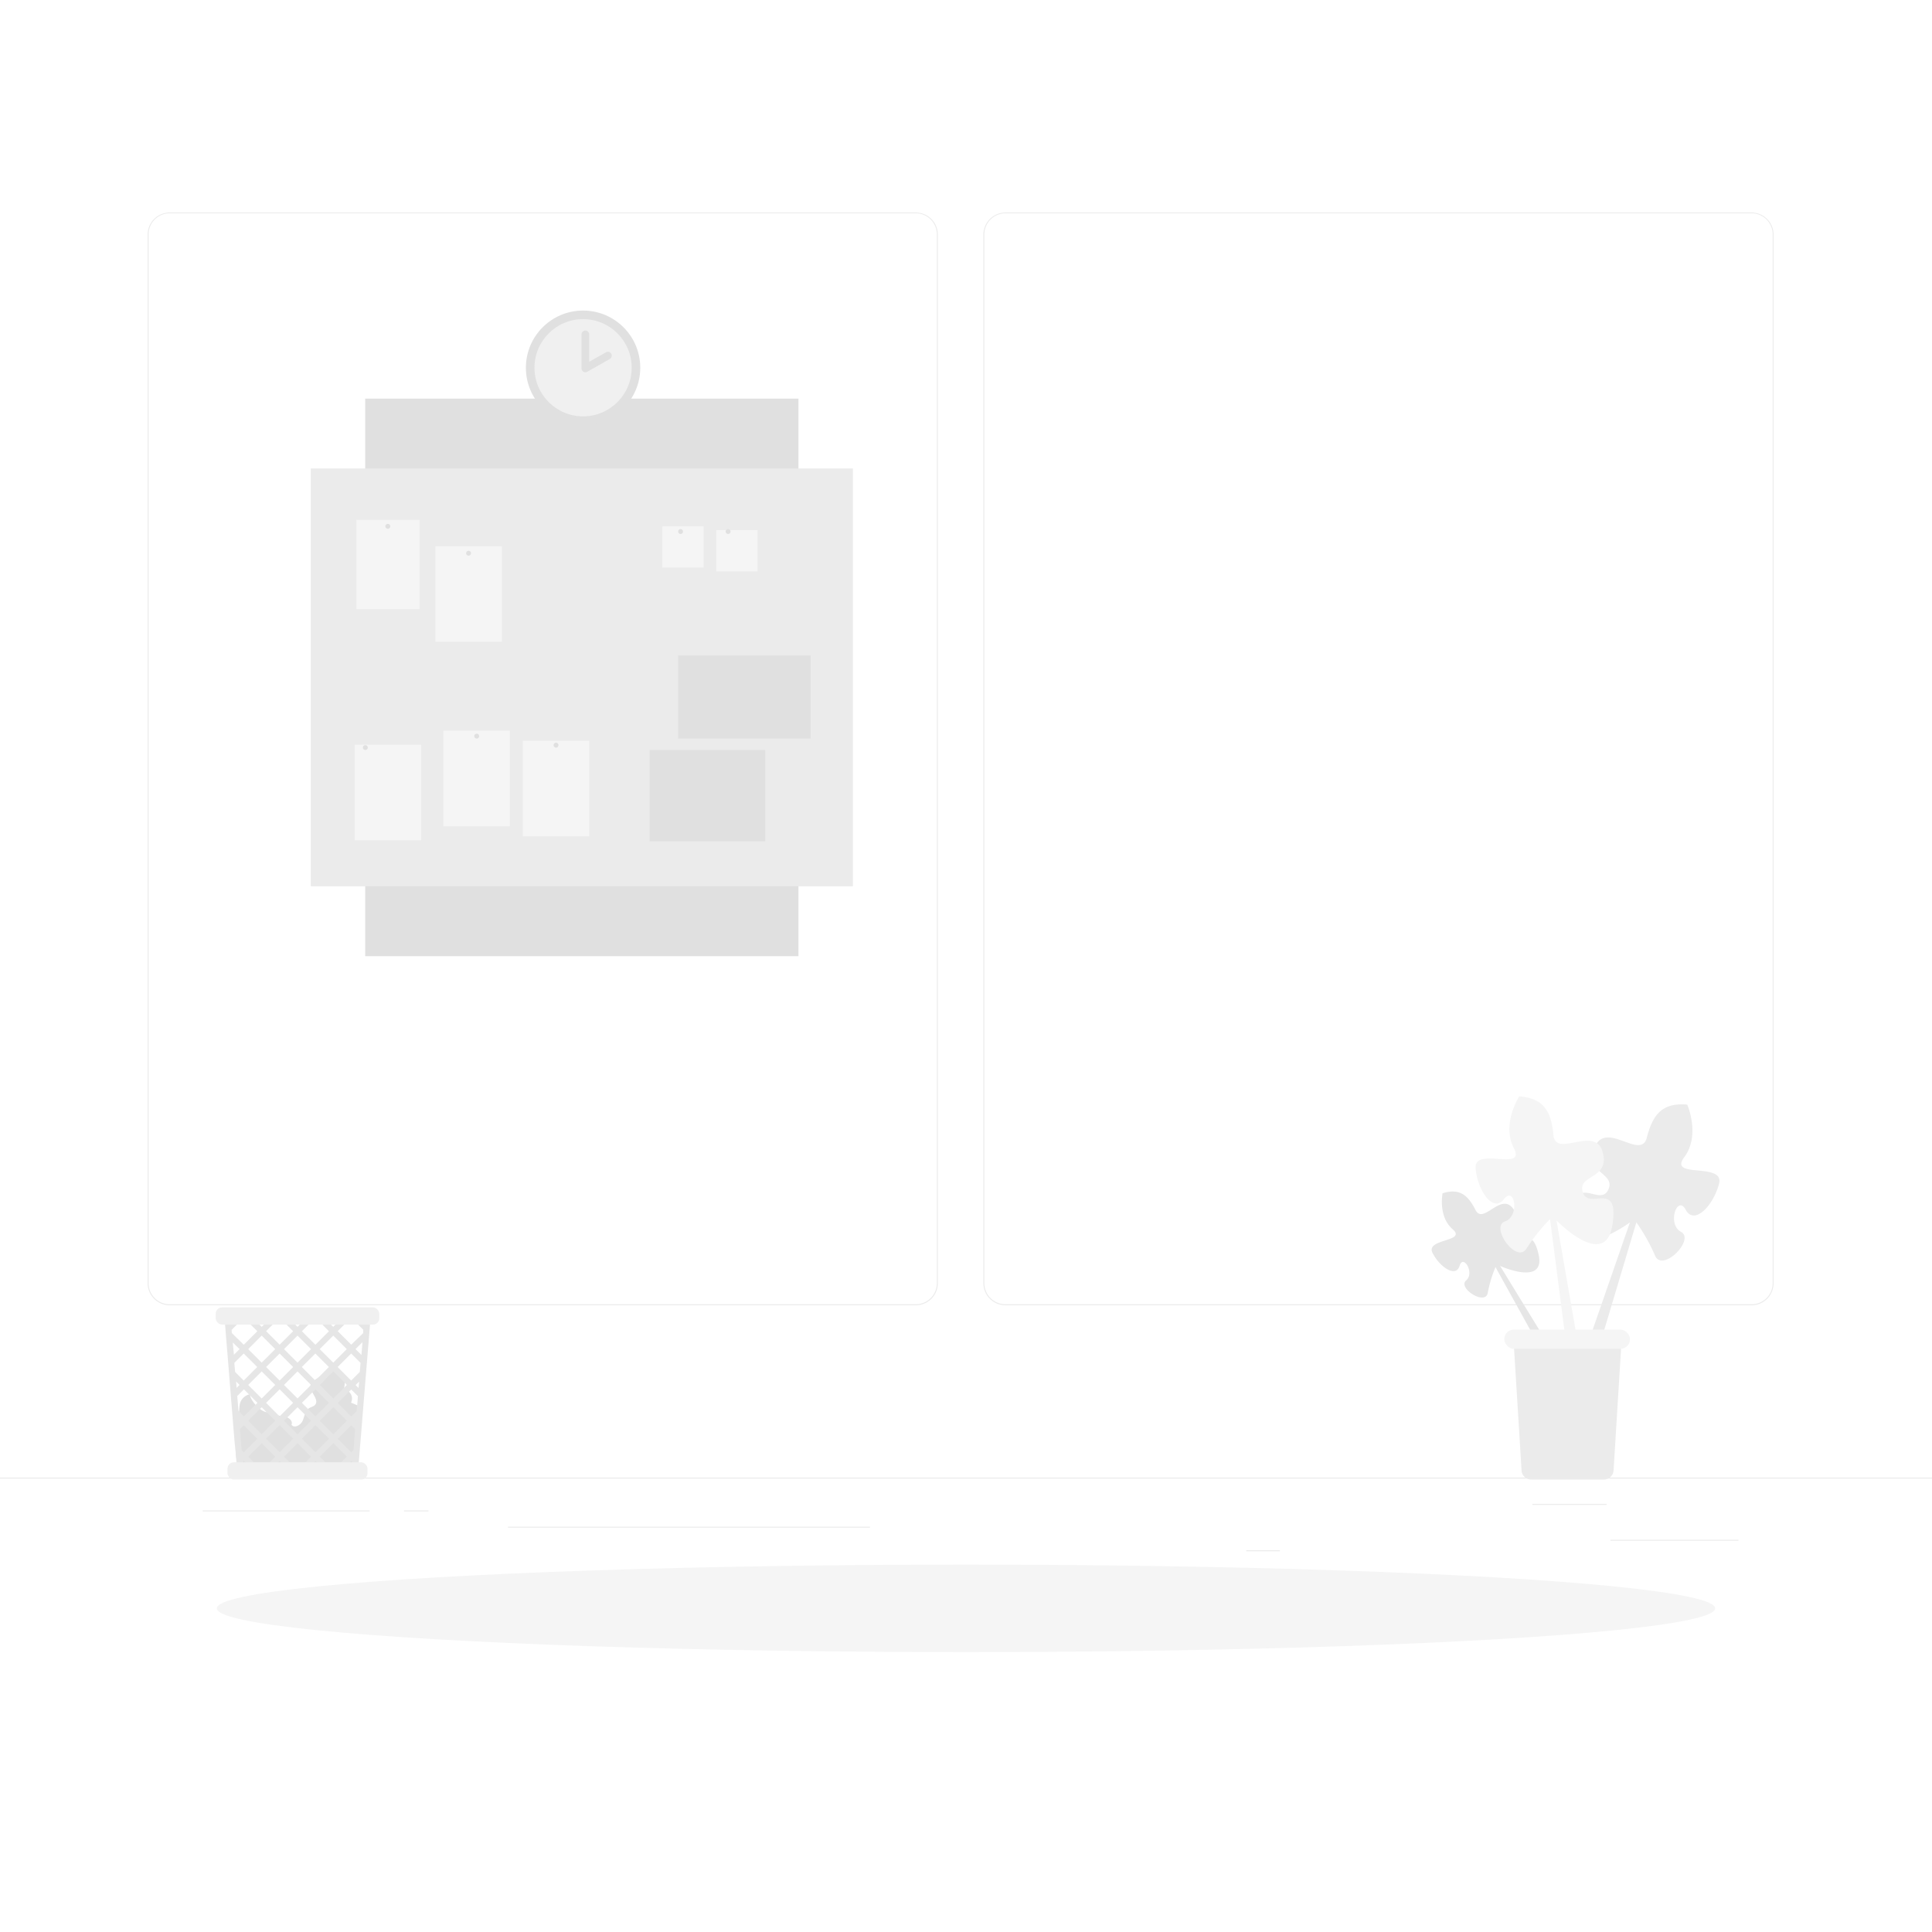 <svg class="animated" id="freepik_stories-duplicate" xmlns="http://www.w3.org/2000/svg" viewBox="0 0 500 500" version="1.1" xmlns:xlink="http://www.w3.org/1999/xlink" xmlns:svgjs="http://svgjs.com/svgjs"><style>svg#freepik_stories-duplicate:not(.animated) .animable {opacity: 0;}svg#freepik_stories-duplicate.animated #freepik--background-complete--inject-1 {animation: 1s 1 forwards cubic-bezier(.36,-0.01,.5,1.38) zoomIn;animation-delay: 0s;}svg#freepik_stories-duplicate.animated #freepik--Machine--inject-1 {animation: 1s 1 forwards cubic-bezier(.36,-0.01,.5,1.38) zoomOut;animation-delay: 0.5s;opacity: 0}svg#freepik_stories-duplicate.animated #freepik--Table--inject-1 {animation: 1s 1 forwards cubic-bezier(.36,-0.01,.5,1.38) slideRight;animation-delay: 0.7s;opacity: 0}svg#freepik_stories-duplicate.animated #freepik--Character--inject-1 {animation: 1s 1 forwards cubic-bezier(.36,-0.01,.5,1.38) slideLeft;animation-delay: 1.0s;opacity: 0}            @keyframes zoomIn {                0% {                    opacity: 0;                    transform: scale(0.5);                }                100% {                    opacity: 1;                    transform: scale(1);                }            }                    @keyframes zoomOut {                0% {                    opacity: 0;                    transform: scale(1.5);                }                100% {                    opacity: 1;                    transform: scale(1);                }            }                    @keyframes slideRight {                0% {                    opacity: 0;                    transform: translateX(30px);                }                100% {                    opacity: 1;                    transform: translateX(0);                }            }                    @keyframes slideLeft {                0% {                    opacity: 0;                    transform: translateX(-30px);                }                100% {                    opacity: 1;                    transform: translateX(0);                }            }        </style><g id="freepik--background-complete--inject-1" class="animable" style="transform-origin: 250px 228.23px;"><rect y="382.4" width="500" height="0.25" style="fill: rgb(235, 235, 235); transform-origin: 250px 382.525px;" id="elkiw9vkk6zv" class="animable"></rect><rect x="416.78" y="398.49" width="33.12" height="0.25" style="fill: rgb(235, 235, 235); transform-origin: 433.34px 398.615px;" id="elnynt1jkedfc" class="animable"></rect><rect x="322.53" y="401.21" width="8.69" height="0.25" style="fill: rgb(235, 235, 235); transform-origin: 326.875px 401.335px;" id="elrq13g55srpq" class="animable"></rect><rect x="396.59" y="389.21" width="19.19" height="0.25" style="fill: rgb(235, 235, 235); transform-origin: 406.185px 389.335px;" id="elzf04tpi9j4" class="animable"></rect><rect x="52.46" y="390.89" width="43.19" height="0.25" style="fill: rgb(235, 235, 235); transform-origin: 74.055px 391.015px;" id="eltguqo0w1sb" class="animable"></rect><rect x="104.56" y="390.89" width="6.33" height="0.25" style="fill: rgb(235, 235, 235); transform-origin: 107.725px 391.015px;" id="elfxlhpplqq2g" class="animable"></rect><rect x="131.47" y="395.11" width="93.68" height="0.25" style="fill: rgb(235, 235, 235); transform-origin: 178.31px 395.235px;" id="elpj3ah8cjg3a" class="animable"></rect><path d="M237,337.8H43.91a5.71,5.71,0,0,1-5.7-5.71V60.66A5.71,5.71,0,0,1,43.91,55H237a5.71,5.71,0,0,1,5.71,5.71V332.09A5.71,5.71,0,0,1,237,337.8ZM43.91,55.2a5.46,5.46,0,0,0-5.45,5.46V332.09a5.46,5.46,0,0,0,5.45,5.46H237a5.47,5.47,0,0,0,5.46-5.46V60.66A5.47,5.47,0,0,0,237,55.2Z" style="fill: rgb(235, 235, 235); transform-origin: 140.46px 196.4px;" id="eltdsvu2t7hsc" class="animable"></path><path d="M453.31,337.8H260.21a5.72,5.72,0,0,1-5.71-5.71V60.66A5.72,5.72,0,0,1,260.21,55h193.1A5.71,5.71,0,0,1,459,60.66V332.09A5.71,5.71,0,0,1,453.31,337.8ZM260.21,55.2a5.47,5.47,0,0,0-5.46,5.46V332.09a5.47,5.47,0,0,0,5.46,5.46h193.1a5.47,5.47,0,0,0,5.46-5.46V60.66a5.47,5.47,0,0,0-5.46-5.46Z" style="fill: rgb(235, 235, 235); transform-origin: 356.75px 196.4px;" id="elhq9mlf767nf" class="animable"></path><g id="elila3xuju60s"><rect x="94.51" y="103.16" width="112.13" height="144.3" style="fill: rgb(224, 224, 224); transform-origin: 150.575px 175.31px; transform: rotate(90deg);" class="animable"></rect></g><rect x="80.43" y="121.24" width="140.3" height="108.13" style="fill: rgb(235, 235, 235); transform-origin: 150.58px 175.305px;" id="elogi1bl7yfn" class="animable"></rect><rect x="92.23" y="134.53" width="16.35" height="23.11" style="fill: rgb(245, 245, 245); transform-origin: 100.405px 146.085px;" id="eljgvf7otx4w" class="animable"></rect><rect x="112.67" y="141.35" width="17.21" height="24.74" style="fill: rgb(245, 245, 245); transform-origin: 121.275px 153.72px;" id="elbkr22ib0wba" class="animable"></rect><g id="elze4g90n578"><rect x="91.8" y="192.72" width="17.21" height="24.74" style="fill: rgb(245, 245, 245); transform-origin: 100.405px 205.09px; transform: rotate(7.49deg);" class="animable"></rect></g><rect x="135.3" y="191.7" width="17.21" height="24.74" style="fill: rgb(245, 245, 245); transform-origin: 143.905px 204.07px;" id="eljo8r333g29" class="animable"></rect><rect x="114.74" y="189.09" width="17.21" height="24.74" style="fill: rgb(245, 245, 245); transform-origin: 123.345px 201.46px;" id="elygnzf5wnb6" class="animable"></rect><rect x="171.42" y="136.21" width="10.68" height="10.68" style="fill: rgb(245, 245, 245); transform-origin: 176.76px 141.55px;" id="elul3vg8ljof" class="animable"></rect><g id="elg1w775j9k3n"><rect x="185.38" y="137.2" width="10.68" height="10.68" style="fill: rgb(245, 245, 245); transform-origin: 190.72px 142.54px; transform: rotate(20.94deg);" class="animable"></rect></g><circle cx="176.13" cy="137.56" r="0.63" style="fill: rgb(224, 224, 224); transform-origin: 176.13px 137.56px;" id="eldd4cgiudo48" class="animable"></circle><circle cx="188.43" cy="137.56" r="0.63" style="fill: rgb(224, 224, 224); transform-origin: 188.43px 137.56px;" id="eltzwkirwt0m" class="animable"></circle><path d="M121.9,143.16a.63.63,0,1,1-.63-.62A.63.63,0,0,1,121.9,143.16Z" style="fill: rgb(224, 224, 224); transform-origin: 121.27px 143.17px;" id="elsl1mfo56zfh" class="animable"></path><path d="M101,136.21a.63.63,0,1,1-.62-.63A.63.63,0,0,1,101,136.21Z" style="fill: rgb(224, 224, 224); transform-origin: 100.37px 136.21px;" id="elr1vlbgbkew" class="animable"></path><circle cx="94.54" cy="193.47" r="0.63" style="fill: rgb(224, 224, 224); transform-origin: 94.54px 193.47px;" id="el3kwug69v083" class="animable"></circle><path d="M124,190.51a.63.63,0,1,1-.63-.63A.63.63,0,0,1,124,190.51Z" style="fill: rgb(224, 224, 224); transform-origin: 123.37px 190.51px;" id="elxrn6682xi4l" class="animable"></path><path d="M144.53,192.85a.63.63,0,1,1-.62-.63A.62.62,0,0,1,144.53,192.85Z" style="fill: rgb(224, 224, 224); transform-origin: 143.9px 192.85px;" id="ellnbnuiyp5gj" class="animable"></path><rect x="175.51" y="169.64" width="34.29" height="21.49" style="fill: rgb(224, 224, 224); transform-origin: 192.655px 180.385px;" id="el7qequ0b2k8v" class="animable"></rect><rect x="168.12" y="194.1" width="29.93" height="23.63" style="fill: rgb(224, 224, 224); transform-origin: 183.085px 205.915px;" id="elz7df7z5569a" class="animable"></rect><g id="el4pjmtcefjtf"><circle cx="150.9" cy="95.17" r="14.8" style="fill: rgb(224, 224, 224); transform-origin: 150.9px 95.17px; transform: rotate(-13.28deg);" class="animable"></circle></g><g id="elfc2aic8sn99"><circle cx="150.9" cy="95.17" r="12.58" style="fill: rgb(240, 240, 240); transform-origin: 150.9px 95.17px; transform: rotate(-9.22deg);" class="animable"></circle></g><polyline points="151.49 86.54 151.49 95.34 157.32 92.04" style="fill: rgb(240, 240, 240); stroke: rgb(224, 224, 224); stroke-linecap: round; stroke-linejoin: round; stroke-width: 2px; transform-origin: 154.405px 90.94px;" id="elnjd6ehumyrd" class="animable"></polyline><path d="M90.85,363a2.38,2.38,0,0,0-1.91-3.42A5.13,5.13,0,0,0,87.32,354a1.18,1.18,0,0,0-.7-.31,1.35,1.35,0,0,0-.76.34l-4.47,3.21a2.62,2.62,0,0,0-.88.87c-.92,1.77,2.38,4,1,5.5-.39.42-1,.51-1.5.81-1.06.67-1.19,2.13-1.69,3.28s-2.22,2.05-2.88,1c.49-1.11-1-2.06-2.19-2.2s-2.45-.2-3.12-1.33c-1.7,1.49-5.51-2.66-5.43-4.34a3.3,3.3,0,0,0-2.66,2.73,20,20,0,0,0-.14,4.17c0,2.71-.92,5.37-.87,8.08,0,2.11.85,4.45,2.78,5.3a7.21,7.21,0,0,0,3,.4l22-.14a3.26,3.26,0,0,0,1.55-.26c1-.51,1.2-1.82,1.29-2.93q.6-7.17,1.18-14.34Z" style="fill: rgb(224, 224, 224); transform-origin: 76.929px 367.611px;" id="elj0na87jj0g" class="animable"></path><path d="M92.14,339.78H58l.28,3.44.2,2.47.53,6.4.29,3.68.4,4.9.16,2.1.06.63.2,2.47.27,3.38.17,2.1.18,2.13L61,376l.15,1.87.17,2.1.07.92H92.66l.07-.92.17-2.09.15-1.89.2-2.46.18-2.13.17-2.1.27-3.39.2-2.46.05-.63.17-2.1.4-4.9L95,352.1l.52-6.41.2-2.47.28-3.44Zm2,2.26h0l-.66-.66h.72ZM94,344.13,94,345,90.9,348l-3.5-3.5,3.13-3.14h.74Zm-.88,10.92-2.24,2.24-3.5-3.51,3.5-3.49,2.42,2.42Zm-32.47-2.34h0l2.42-2.42,3.5,3.49-3.5,3.51-2.23-2.24Zm29.1-3.56-3.5,3.5-3.51-3.5,3.51-3.5Zm-5.51-7.77h4l-2,2Zm.87,12.4-3.5,3.51-3.5-3.51,3.5-3.49ZM73.5,358.42l3.5-3.5,3.5,3.5-3.5,3.5Zm2.36,4.63-3.5,3.51-3.5-3.5,3.51-3.5Zm5.77-3.49,3.5,3.5-3.5,3.5-3.5-3.51ZM77,352.65l-3.5-3.5,3.5-3.5,3.5,3.5Zm-1.14,1.13-3.49,3.51-3.51-3.51,3.51-3.49Zm-8.14-1.13-3.49-3.5,3.49-3.5,3.51,3.5Zm0,2.27,3.51,3.5-3.51,3.5-3.49-3.5Zm3.51,12.77-3.51,3.5-3.49-3.5,3.49-3.5Zm1.13,1.13,3.5,3.51-3.49,3.5-3.51-3.5Zm1.14-1.13,3.5-3.5,3.5,3.5-3.5,3.5Zm8.13,1.13,3.5,3.51-3.5,3.5-3.5-3.5Zm4.64,4.64,3.5,3.5-2.27,2.27H85L82.76,377Zm-3.51-5.77,3.51-3.5,3.5,3.5-3.5,3.5Zm0-9.27,3.51-3.5,3.5,3.5-3.5,3.5Zm2.37-13.9-3.5,3.5-3.5-3.5,3.13-3.14H82ZM77,343.38l-2-2h4Zm-1.14,1.14L72.37,348l-3.51-3.5L72,341.38h.73Zm-6.13-3.14-2,2-2-2Zm-6.27,0,3.13,3.14-3.5,3.5L60,345l-.06-.83,2.74-2.75Zm-3,0-.65.65h0l-.06-.65Zm-.22,6.05L62,349.15l-1.46,1.46Zm1,11.75-.14-1.66h0l.9.9-.76.76Zm.16,2.11,1.73-1.73,3.5,3.5-3.5,3.5-1.41-1.42Zm.53,6.48v-.16l.08.08-.07.08Zm.61,7.46-.45-5.37,1-1,3.5,3.51-3.5,3.49-.59-.59Zm.32,4-.07-.8.34-.34,1.14,1.14ZM64.23,377l3.49-3.5,3.51,3.5L69,379.23H66.49Zm7,2.27,1.14-1.14,1.13,1.14Zm4.53,0L73.5,377l3.5-3.5,3.5,3.5-2.27,2.27Zm4.74,0,1.13-1.14,1.14,1.14Zm10.67,0H89.76l1.14-1.14.34.34Zm.33-4-.6.59-3.5-3.49,3.5-3.51,1,1Zm.62-7.62,0,.16-.07-.08.09-.08Zm.2-2.47-1.42,1.42-3.5-3.5,3.5-3.5,1.73,1.73Zm.48-5.95-.77-.77.91-.9Zm1-11.76-.26,3.19L92,349.15l1.73-1.72Z" style="fill: rgb(230, 230, 230); transform-origin: 77px 360.335px;" id="elpcsnrxas2j8" class="animable"></path><g id="elqd7b6lnf8gb"><rect x="55.83" y="338.35" width="42.33" height="4.46" rx="1.64" style="fill: rgb(240, 240, 240); transform-origin: 76.995px 340.58px; transform: rotate(180deg);" class="animable"></rect></g><rect x="58.88" y="378.44" width="36.23" height="4.46" rx="1.64" style="fill: rgb(240, 240, 240); transform-origin: 76.995px 380.67px;" id="elz60h5q2xvtr" class="animable"></rect><path d="M411.19,347l10.63-30.64s-14.74,10.93-14.65-1.19,6.72-2.7,9-7.18-6.54-4.43-3.44-11.22,11.92,3.64,13.47-2.37,4-9.07,10.46-8.53c0,0,3.47,7.91-.78,13.62s10.52,1.14,9,6.89-6.44,10.77-8.61,6.72-4.93,3.71-1.22,5.71-4.85,10.66-6.73,6.12a47.45,47.45,0,0,0-4.83-8.58l-9.79,32.78Z" style="fill: rgb(235, 235, 235); transform-origin: 426.08px 317.469px;" id="elmhf6xg0026" class="animable"></path><path d="M400.23,347.22l-12-19.59s11.85,5.33,9.95-3-5.05-.86-7.32-3.61,3.86-4.05.69-8.28-7.7,4.32-9.69.4-4.16-5.67-8.52-4.33c0,0-1.21,6,2.6,9.31s-7.11,2.38-5.2,6.13,6.08,6.48,7,3.35,4,1.82,1.7,3.77,5,6.64,5.59,3.21a33.43,33.43,0,0,1,2-6.66l11.73,21.2Z" style="fill: rgb(230, 230, 230); transform-origin: 385.372px 328.742px;" id="elokf7cdv8jiq" class="animable"></path><path d="M408.31,347.41l-5.49-31.56s12.63,13,14.47,1.17-6.12-3.71-7.65-8.44,7.08-3.28,5.14-10.39-12.2,1.65-12.76-4.46-2.49-9.49-8.84-10c0,0-4.64,7.16-1.4,13.41s-10.44-.57-9.89,5.28,4.56,11.52,7.32,7.92,4.21,4.4.28,5.76,3,11.16,5.59,7a46.62,46.62,0,0,1,6.07-7.6l4.33,33.52Z" style="fill: rgb(245, 245, 245); transform-origin: 399.719px 316.375px;" id="el1c6kh2emjpw" class="animable"></path><path d="M415.1,382.9H396.26a2.49,2.49,0,0,1-2.48-2.34l-2-32.5a2.49,2.49,0,0,1,2.49-2.64H417.1a2.49,2.49,0,0,1,2.49,2.64l-2,32.5A2.5,2.5,0,0,1,415.1,382.9Z" style="fill: rgb(235, 235, 235); transform-origin: 405.685px 364.16px;" id="eldpqh28ovd7a" class="animable"></path><rect x="389.31" y="344.09" width="32.52" height="4.99" rx="2.48" style="fill: rgb(245, 245, 245); transform-origin: 405.57px 346.585px;" id="el7dirlbj5orl" class="animable"></rect></g><g id="freepik--Shadow--inject-1" class="animable" style="transform-origin: 250px 416.24px;"><ellipse id="freepik--path--inject-1" cx="250" cy="416.24" rx="193.89" ry="11.32" style="fill: rgb(245, 245, 245); transform-origin: 250px 416.24px;" class="animable"></ellipse></g><g id="freepik--Machine--inject-1" class="animable" style="transform-origin: 319.22px 259.71px;"><path d="M378.09,187.54h12c0-11.78-3.68-28.92-14.07-38.45-11.14-10.2-36.69-8.15-39.57-7.88l1.12,11.95c8.82-.81,24.87-.23,30.34,4.78C376,165.31,378.09,180,378.09,187.54Z" style="fill: rgb(38, 50, 56); transform-origin: 363.27px 164.202px;" id="el0uj5am5nyhp" class="animable"></path><g id="eltuecnq04eam"><g style="opacity: 0.2; isolation: isolate; transform-origin: 363.27px 164.202px;" class="animable"><path d="M378.09,187.54h12c0-11.78-3.68-28.92-14.07-38.45-11.14-10.2-36.69-8.15-39.57-7.88l1.12,11.95c8.82-.81,24.87-.23,30.34,4.78C376,165.31,378.09,180,378.09,187.54Z" style="fill: rgb(255, 255, 255); transform-origin: 363.27px 164.202px;" id="elhxt0q8jz9gh" class="animable"></path></g></g><polygon points="378.09 187.54 390.09 187.54 390.09 186.99 378.09 187.09 378.09 187.54" style="fill: rgb(38, 50, 56); transform-origin: 384.09px 187.265px;" id="elq5kfxiapd8f" class="animable"></polygon><path d="M377.73,181.62l11.93-1.36q.06.57.12,1.11l-11.95,1.17C377.8,182.24,377.77,181.93,377.73,181.62Zm-.88-5.47,11.74-2.48c.08.37.15.73.22,1.09L377,177.05Zm-1.4-5.3,11.41-3.69c.12.36.23.72.34,1.08l-11.48,3.47Zm-1.95-5,10.85-5.13.48,1.05-11,4.88C373.75,166.41,373.62,166.15,373.5,165.88ZM371,161.46l9.83-6.88.68,1-10,6.57Zm-3.1-3.56,8-8.94.14.13.81.76-8.43,8.55Zm-3.52-2.1L369,144.74c.4.16.78.33,1.16.51L365,156.11Zm-4.83-1.5,2.65-11.71,1.13.27-2.93,11.64Zm-5.39-.9,1.37-11.92,1.11.13L355,153.51Zm-5.66-.43.49-12L350,141l-.61,12Zm-6-12.06h1.06l.14,12h-1Z" style="fill: rgb(38, 50, 56); transform-origin: 366.14px 161.725px;" id="elxuvwiu67bk" class="animable"></path><polygon points="337.57 153.16 337.97 153.13 337.04 141.16 336.45 141.21 337.57 153.16" style="fill: rgb(38, 50, 56); transform-origin: 337.21px 147.16px;" id="elvlv4zd2qnm" class="animable"></polygon><path d="M260.45,187.54h-12c0-11.78,3.69-28.92,14.08-38.45,11.13-10.2,36.69-8.15,39.56-7.88L301,153.16c-8.83-.81-24.88-.23-30.34,4.78C262.6,165.31,260.45,180,260.45,187.54Z" style="fill: rgb(38, 50, 56); transform-origin: 275.27px 164.202px;" id="ely54lttmtyr" class="animable"></path><g id="el22ygl856prh"><g style="opacity: 0.2; isolation: isolate; transform-origin: 275.27px 164.202px;" class="animable"><path d="M260.45,187.54h-12c0-11.78,3.69-28.92,14.08-38.45,11.13-10.2,36.69-8.15,39.56-7.88L301,153.16c-8.83-.81-24.88-.23-30.34,4.78C262.6,165.31,260.45,180,260.45,187.54Z" style="fill: rgb(255, 255, 255); transform-origin: 275.27px 164.202px;" id="elz432cqagsfg" class="animable"></path></g></g><polygon points="260.45 187.54 248.45 187.54 248.45 186.99 260.45 187.09 260.45 187.54" style="fill: rgb(38, 50, 56); transform-origin: 254.45px 187.265px;" id="elfac7619zm4a" class="animable"></polygon><path d="M260.71,182.54l-11.94-1.17c0-.36.07-.73.12-1.11l11.92,1.36C260.77,181.93,260.74,182.24,260.71,182.54Zm.8-5.49-11.77-2.29c.07-.36.14-.72.22-1.09l11.74,2.48C261.63,176.45,261.57,176.75,261.51,177.05Zm1.32-5.34-11.49-3.47c.11-.36.22-.72.34-1.08l11.42,3.69Zm1.85-5-11-4.88q.22-.53.48-1.05l10.85,5.13C264.92,166.15,264.8,166.41,264.68,166.68Zm2.44-4.53-10-6.57c.22-.33.44-.67.67-1l9.84,6.88Zm3-3.75-8.42-8.55c.26-.26.53-.51.8-.76l.15-.13,8,8.94Zm3.36-2.29-5.12-10.86c.38-.18.77-.35,1.16-.51l4.66,11.06Zm4.67-1.61-2.93-11.64,1.14-.27L279,154.3Zm5.33-1L282,141.61l1.11-.13,1.36,11.92Zm5.62-.5-.62-12,1.08-.05.49,12Zm6.71-.1h-1l.13-12h1.07Z" style="fill: rgb(38, 50, 56); transform-origin: 272.39px 161.735px;" id="el6cfp6n8ahkq" class="animable"></path><polygon points="300.98 153.16 300.58 153.13 301.51 141.16 302.09 141.21 300.98 153.16" style="fill: rgb(38, 50, 56); transform-origin: 301.335px 147.16px;" id="elgvm3x89kl7u" class="animable"></polygon><path d="M254.22,185h0a30.73,30.73,0,0,1,30.73,30.73v22.57a0,0,0,0,1,0,0H223.49a0,0,0,0,1,0,0V215.76A30.73,30.73,0,0,1,254.22,185Z" style="fill: rgb(255, 140, 0); transform-origin: 254.22px 211.65px;" id="elqrkmgrjaprh" class="animable"></path><g id="el9w664j4obj"><path d="M254.22,185h0a30.73,30.73,0,0,1,30.73,30.73v22.57a0,0,0,0,1,0,0H223.49a0,0,0,0,1,0,0V215.76A30.73,30.73,0,0,1,254.22,185Z" style="fill: rgb(255, 255, 255); opacity: 0.8; transform-origin: 254.22px 211.65px;" class="animable"></path></g><rect x="223.07" y="240.63" width="62.3" height="178.56" style="fill: rgb(38, 50, 56); transform-origin: 254.22px 329.91px;" id="elx1tesy5sr2j" class="animable"></rect><g id="elp2ytbelms8i"><rect x="223.07" y="240.63" width="62.3" height="178.56" style="fill: rgb(255, 255, 255); opacity: 0.4; isolation: isolate; transform-origin: 254.22px 329.91px;" class="animable"></rect></g><path d="M286.78,243H221.66a2.33,2.33,0,0,1-2.33-2.33h0a2.33,2.33,0,0,1,2.33-2.34h65.12a2.34,2.34,0,0,1,2.33,2.34h0A2.33,2.33,0,0,1,286.78,243Z" style="fill: rgb(38, 50, 56); transform-origin: 254.22px 240.665px;" id="elx4nrontgf2f" class="animable"></path><g id="el28dyrtcxwiw"><path d="M286.78,243H221.66a2.33,2.33,0,0,1-2.33-2.33h0a2.33,2.33,0,0,1,2.33-2.34h65.12a2.34,2.34,0,0,1,2.33,2.34h0A2.33,2.33,0,0,1,286.78,243Z" style="fill: rgb(255, 255, 255); opacity: 0.2; isolation: isolate; transform-origin: 254.22px 240.665px;" class="animable"></path></g><path d="M272,204.45V228a2.65,2.65,0,0,1-2.26,2.63,2.69,2.69,0,0,1-.4,0H239.11a2.66,2.66,0,0,1-2.66-2.66V204.45a2.54,2.54,0,0,1,.27-1.16,2.65,2.65,0,0,1,2.39-1.51H251a2.65,2.65,0,0,0,2.54-1.83,2.66,2.66,0,0,1,2.53-1.84h6.31a2.65,2.65,0,0,1,2.53,1.84,2.66,2.66,0,0,0,2.54,1.83h1.93A2.67,2.67,0,0,1,272,204.45Z" style="fill: rgb(255, 140, 0); transform-origin: 254.225px 214.374px;" id="elj6w3kw5nyq" class="animable"></path><g id="el36glmh76li"><path d="M269.73,205.57v25l0,0H239.11a2.66,2.66,0,0,1-2.66-2.66V204.45a2.54,2.54,0,0,1,.27-1.16h30.73A2.28,2.28,0,0,1,269.73,205.57Z" style="fill: rgb(255, 255, 255); opacity: 0.3; isolation: isolate; transform-origin: 253.09px 216.93px;" class="animable"></path></g><rect x="243.35" y="184.76" width="21.74" height="2.23" rx="1.12" style="fill: rgb(38, 50, 56); transform-origin: 254.22px 185.875px;" id="eldhbskg8q4z8" class="animable"></rect><path d="M384.22,185h0a30.73,30.73,0,0,1,30.73,30.73v22.57a0,0,0,0,1,0,0H353.49a0,0,0,0,1,0,0V215.76A30.73,30.73,0,0,1,384.22,185Z" style="fill: rgb(255, 140, 0); transform-origin: 384.22px 211.65px;" id="eljxsqza8ygi9" class="animable"></path><g id="elbe6uotawviv"><path d="M384.22,185h0a30.73,30.73,0,0,1,30.73,30.73v22.57a0,0,0,0,1,0,0H353.49a0,0,0,0,1,0,0V215.76A30.73,30.73,0,0,1,384.22,185Z" style="fill: rgb(255, 255, 255); opacity: 0.8; transform-origin: 384.22px 211.65px;" class="animable"></path></g><rect x="353.07" y="240.63" width="62.3" height="178.56" style="fill: rgb(38, 50, 56); transform-origin: 384.22px 329.91px;" id="elln3o37wo73j" class="animable"></rect><g id="elqfrawj388j"><rect x="353.07" y="240.63" width="62.3" height="178.55" style="fill: rgb(255, 255, 255); opacity: 0.4; isolation: isolate; transform-origin: 384.22px 329.905px;" class="animable"></rect></g><path d="M416.78,243H351.66a2.33,2.33,0,0,1-2.33-2.33h0a2.33,2.33,0,0,1,2.33-2.34h65.12a2.34,2.34,0,0,1,2.33,2.34h0A2.33,2.33,0,0,1,416.78,243Z" style="fill: rgb(38, 50, 56); transform-origin: 384.22px 240.665px;" id="eluute3zlwon" class="animable"></path><g id="elkukkbkckgfm"><path d="M416.78,243H351.66a2.33,2.33,0,0,1-2.33-2.33h0a2.33,2.33,0,0,1,2.33-2.34h65.12a2.34,2.34,0,0,1,2.33,2.34h0A2.33,2.33,0,0,1,416.78,243Z" style="fill: rgb(255, 255, 255); opacity: 0.2; isolation: isolate; transform-origin: 384.22px 240.665px;" class="animable"></path></g><path d="M402,204.45V228a2.65,2.65,0,0,1-2.26,2.63,2.69,2.69,0,0,1-.4,0H369.11a2.66,2.66,0,0,1-2.66-2.66V204.45a2.54,2.54,0,0,1,.27-1.16,2.65,2.65,0,0,1,2.39-1.51H381a2.65,2.65,0,0,0,2.54-1.83,2.66,2.66,0,0,1,2.53-1.84h6.31a2.65,2.65,0,0,1,2.53,1.84,2.66,2.66,0,0,0,2.54,1.83h1.93A2.67,2.67,0,0,1,402,204.45Z" style="fill: rgb(255, 140, 0); transform-origin: 384.225px 214.374px;" id="el4u6mhtmw3qh" class="animable"></path><g id="elex10ymmksaq"><path d="M402,204.45V228a2.65,2.65,0,0,1-2.26,2.63,2.69,2.69,0,0,1-.4,0H369.11a2.66,2.66,0,0,1-2.66-2.66V204.45a2.54,2.54,0,0,1,.27-1.16,2.65,2.65,0,0,1,2.39-1.51H381a2.65,2.65,0,0,0,2.54-1.83,2.66,2.66,0,0,1,2.53-1.84h6.31a2.65,2.65,0,0,1,2.53,1.84,2.66,2.66,0,0,0,2.54,1.83h1.93A2.67,2.67,0,0,1,402,204.45Z" style="fill: rgb(255, 255, 255); opacity: 0.5; transform-origin: 384.225px 214.374px;" class="animable"></path></g><path d="M402,204.45V228a2.65,2.65,0,0,1-2.26,2.63,2.69,2.69,0,0,1-.4,0H369.11a2.66,2.66,0,0,1-2.66-2.66V204.45a2.54,2.54,0,0,1,.27-1.16,2.65,2.65,0,0,1,2.39-1.51H381a2.65,2.65,0,0,0,2.54-1.83,2.66,2.66,0,0,1,2.53-1.84h6.31a2.65,2.65,0,0,1,2.53,1.84,2.66,2.66,0,0,0,2.54,1.83h1.93A2.67,2.67,0,0,1,402,204.45Z" style="fill: none; stroke: rgb(255, 140, 0); stroke-linecap: round; stroke-linejoin: round; stroke-width: 0.5px; stroke-dasharray: 3.058, 2.039; transform-origin: 384.225px 214.374px;" id="el6kxm0goq09u" class="animable"></path><path d="M399.73,205.57v25l0,0H369.11a2.66,2.66,0,0,1-2.66-2.66V204.45a2.54,2.54,0,0,1,.27-1.16h30.73A2.28,2.28,0,0,1,399.73,205.57Z" style="fill: none; stroke: rgb(255, 140, 0); stroke-linecap: round; stroke-linejoin: round; stroke-width: 0.5px; stroke-dasharray: 3, 2; transform-origin: 383.09px 216.93px;" id="elafv8fep6s37" class="animable"></path><g id="eldzg6ifvidad"><path d="M399.73,205.57v25l0,0H369.11a2.66,2.66,0,0,1-2.66-2.66V204.45a2.54,2.54,0,0,1,.27-1.16h30.73A2.28,2.28,0,0,1,399.73,205.57Z" style="fill: rgb(255, 255, 255); opacity: 0.3; isolation: isolate; transform-origin: 383.09px 216.93px;" class="animable"></path></g><rect x="373.35" y="184.76" width="21.74" height="2.23" rx="1.12" style="fill: rgb(38, 50, 56); transform-origin: 384.22px 185.875px;" id="el1esyhmr03cw" class="animable"></rect><g id="elsq1i7tqrehq"><path d="M402.47,259.94H366.13a4.36,4.36,0,0,1-4.36-4.36h0a4.37,4.37,0,0,1,4.36-4.37h36.34a4.37,4.37,0,0,1,4.37,4.37h0A4.37,4.37,0,0,1,402.47,259.94Z" style="fill: rgb(255, 255, 255); opacity: 0.3; isolation: isolate; transform-origin: 384.305px 255.575px;" class="animable"></path></g><path d="M365.26,253.91h1.53a1.88,1.88,0,1,1,0,3.75h-1.53Zm1.51,3.41a1.54,1.54,0,1,0,0-3.07h-1.11v3.07Z" style="fill: rgb(38, 50, 56); transform-origin: 367.034px 255.785px;" id="el65zw320l3ax" class="animable"></path><path d="M369.66,256.06v-2.15h.4V256c0,.89.41,1.3,1.14,1.3s1.15-.41,1.15-1.3v-2.13h.39v2.15a1.54,1.54,0,1,1-3.08,0Z" style="fill: rgb(38, 50, 56); transform-origin: 371.2px 255.718px;" id="el7rtednc6zds" class="animable"></path><path d="M376.87,255.2c0,.79-.58,1.28-1.53,1.28h-1v1.18h-.39v-3.75h1.4C376.29,253.91,376.87,254.39,376.87,255.2Zm-.39,0c0-.6-.4-.95-1.15-.95h-1v1.88h1C376.08,256.13,376.48,255.79,376.48,255.2Z" style="fill: rgb(38, 50, 56); transform-origin: 375.41px 255.785px;" id="elfgcwc00t0oj" class="animable"></path><path d="M377.73,253.91h.4v3.41h2.1v.34h-2.5Z" style="fill: rgb(38, 50, 56); transform-origin: 378.98px 255.785px;" id="eln4tkk27cmg" class="animable"></path><path d="M380.89,253.91h.4v3.75h-.4Z" style="fill: rgb(38, 50, 56); transform-origin: 381.09px 255.785px;" id="eleyhtv0agmak" class="animable"></path><path d="M382.18,255.79a1.89,1.89,0,0,1,2-1.91,1.85,1.85,0,0,1,1.37.54l-.26.26a1.48,1.48,0,0,0-1.1-.45,1.56,1.56,0,1,0,0,3.11,1.44,1.44,0,0,0,1.1-.45l.26.25a1.86,1.86,0,0,1-1.38.55A1.88,1.88,0,0,1,382.18,255.79Z" style="fill: rgb(38, 50, 56); transform-origin: 383.865px 255.785px;" id="eld7lux8w1ey" class="animable"></path><path d="M388.62,256.66h-2.09l-.45,1h-.41l1.71-3.75h.4l1.71,3.75h-.42Zm-.14-.32-.9-2-.9,2Z" style="fill: rgb(38, 50, 56); transform-origin: 387.58px 255.785px;" id="elisjfnmzu5f9" class="animable"></path><path d="M390.66,254.25h-1.32v-.34h3v.34h-1.32v3.41h-.39Z" style="fill: rgb(38, 50, 56); transform-origin: 390.84px 255.785px;" id="elo1lsdamwh7" class="animable"></path><path d="M395.66,257.32v.34H393v-3.75h2.58v.34H393.4v1.34h1.94v.33H393.4v1.4Z" style="fill: rgb(38, 50, 56); transform-origin: 394.33px 255.785px;" id="elixbqn9pxxp" class="animable"></path><path d="M398.7,253.91v3.75h-.38v-3.41h-.89v-.34Z" style="fill: rgb(38, 50, 56); transform-origin: 398.065px 255.785px;" id="elpqdftrq63z" class="animable"></path><path d="M399.61,257.39a.28.28,0,0,1,.28-.29.3.3,0,0,1,0,.59A.28.28,0,0,1,399.61,257.39Z" style="fill: rgb(38, 50, 56); transform-origin: 399.872px 257.395px;" id="el0c9g5vvi7xfs" class="animable"></path><path d="M400.68,255.79c0-1.2.62-1.91,1.49-1.91s1.5.71,1.5,1.91-.63,1.9-1.5,1.9S400.68,257,400.68,255.79Zm2.6,0c0-1-.45-1.56-1.11-1.56s-1.1.55-1.1,1.56.45,1.55,1.1,1.55S403.28,256.79,403.28,255.79Z" style="fill: rgb(38, 50, 56); transform-origin: 402.175px 255.785px;" id="el5hqzddcjvwn" class="animable"></path><g id="eluscmwohwz5i"><path d="M272.8,259.94H236.46a4.37,4.37,0,0,1-4.37-4.36h0a4.37,4.37,0,0,1,4.37-4.37H272.8a4.37,4.37,0,0,1,4.36,4.37h0A4.36,4.36,0,0,1,272.8,259.94Z" style="fill: rgb(255, 255, 255); opacity: 0.3; isolation: isolate; transform-origin: 254.625px 255.575px;" class="animable"></path></g><path d="M247.76,253.91v3.75h-.38v-3l-1.48,2.52h-.19l-1.47-2.5v3h-.38v-3.75h.33l1.63,2.78,1.61-2.78Z" style="fill: rgb(38, 50, 56); transform-origin: 245.81px 255.795px;" id="ellbpoo6ezke" class="animable"></path><path d="M251.33,256.66h-2.09l-.45,1h-.41l1.72-3.75h.39l1.71,3.75h-.42Zm-.14-.32-.9-2-.9,2Z" style="fill: rgb(38, 50, 56); transform-origin: 250.29px 255.785px;" id="el1idqqwukk8p" class="animable"></path><path d="M252.47,257.21l.15-.31a1.87,1.87,0,0,0,1.24.45c.7,0,1-.29,1-.66,0-1-2.31-.4-2.31-1.78,0-.55.43-1,1.38-1a2.11,2.11,0,0,1,1.16.33l-.13.32a1.93,1.93,0,0,0-1-.31c-.69,0-1,.3-1,.68,0,1,2.31.4,2.31,1.77,0,.55-.44,1-1.4,1A2.08,2.08,0,0,1,252.47,257.21Z" style="fill: rgb(38, 50, 56); transform-origin: 253.87px 255.805px;" id="el6v600y4w6h2" class="animable"></path><path d="M256.8,254.25h-1.32v-.34h3v.34H257.2v3.41h-.4Z" style="fill: rgb(38, 50, 56); transform-origin: 256.98px 255.785px;" id="eltio0wxy04xg" class="animable"></path><path d="M261.8,257.32v.34h-2.65v-3.75h2.57v.34h-2.18v1.34h1.94v.33h-1.94v1.4Z" style="fill: rgb(38, 50, 56); transform-origin: 260.475px 255.785px;" id="elnonjelqect" class="animable"></path><path d="M265.3,257.66l-.86-1.2h-1.31v1.19h-.4v-3.75h1.41c.95,0,1.53.48,1.53,1.29a1.16,1.16,0,0,1-.86,1.18l.92,1.28Zm0-2.46c0-.6-.39-.95-1.14-.95h-1v1.88h1C264.88,256.13,265.27,255.79,265.27,255.2Z" style="fill: rgb(38, 50, 56); transform-origin: 264.23px 255.78px;" id="elgmsevnxl5n6" class="animable"></path><g id="elgy7h3621q1i"><rect x="235.04" y="339.18" width="39.16" height="62.03" style="opacity: 0.2; isolation: isolate; transform-origin: 254.62px 370.195px;" class="animable"></rect></g><g id="elgx2hzipup0g"><rect x="365.04" y="339.18" width="39.16" height="62.03" style="opacity: 0.2; isolation: isolate; transform-origin: 384.62px 370.195px;" class="animable"></rect></g><path d="M404.52,229a4.76,4.76,0,1,1-4.76-4.75A4.76,4.76,0,0,1,404.52,229Z" style="fill: rgb(255, 140, 0); transform-origin: 399.76px 229.01px;" id="ell4fqgxnoup" class="animable"></path><line x1="399.76" y1="226.44" x2="399.76" y2="231.49" style="fill: none; stroke: rgb(255, 255, 255); stroke-linecap: round; stroke-linejoin: round; transform-origin: 399.76px 228.965px;" id="elt5xl54yyq4m" class="animable"></line><line x1="402.28" y1="228.96" x2="397.24" y2="228.96" style="fill: none; stroke: rgb(255, 255, 255); stroke-linecap: round; stroke-linejoin: round; transform-origin: 399.76px 228.96px;" id="eliqc0nxz9r9b" class="animable"></line><polygon points="339.48 133.07 334.67 133.07 334.67 120.6 339.48 123.6 339.48 133.07" style="fill: rgb(38, 50, 56); transform-origin: 337.075px 126.835px;" id="el0ea6qfw56pcs" class="animable"></polygon><path d="M295.78,130.22h46.79a3.31,3.31,0,0,1,3.31,3.31V419.18a0,0,0,0,1,0,0H292.47a0,0,0,0,1,0,0V133.53A3.31,3.31,0,0,1,295.78,130.22Z" style="fill: rgb(38, 50, 56); transform-origin: 319.175px 274.7px;" id="elvqtm6cigqj" class="animable"></path><g id="el0wev5ok84bdi"><path d="M295.78,130.22h46.79a3.31,3.31,0,0,1,3.31,3.31V419.18a0,0,0,0,1,0,0H292.47a0,0,0,0,1,0,0V133.53A3.31,3.31,0,0,1,295.78,130.22Z" style="fill: rgb(255, 255, 255); opacity: 0.4; isolation: isolate; transform-origin: 319.175px 274.7px;" class="animable"></path></g><g id="el8cv4ye08yee"><path d="M315,147.19a5.72,5.72,0,1,1-5.72-5.71A5.72,5.72,0,0,1,315,147.19Z" style="fill: rgb(255, 255, 255); opacity: 0.8; transform-origin: 309.28px 147.2px;" class="animable"></path></g><g id="elhd7tr3zpaha"><circle cx="309.29" cy="147.19" r="4.07" style="fill: rgb(255, 255, 255); opacity: 0.8; transform-origin: 309.29px 147.19px;" class="animable"></circle></g><rect x="319.18" y="144.74" width="2.43" height="2.43" style="fill: rgb(255, 255, 255); transform-origin: 320.395px 145.955px;" id="eluzkozmfg69" class="animable"></rect><rect x="323.57" y="144.74" width="2.43" height="2.43" style="fill: rgb(255, 255, 255); transform-origin: 324.785px 145.955px;" id="elq0r73sxfcy" class="animable"></rect><rect x="327.96" y="144.74" width="2.43" height="2.43" style="fill: rgb(255, 255, 255); transform-origin: 329.175px 145.955px;" id="ell6c4ipo6yrh" class="animable"></rect><rect x="332.35" y="144.74" width="2.43" height="2.43" style="fill: rgb(255, 255, 255); transform-origin: 333.565px 145.955px;" id="el9c6o3iaacfw" class="animable"></rect><rect x="319.18" y="148.74" width="2.43" height="2.43" style="fill: rgb(255, 255, 255); transform-origin: 320.395px 149.955px;" id="elka8knw057tl" class="animable"></rect><rect x="323.57" y="148.74" width="2.43" height="2.43" style="fill: rgb(255, 255, 255); transform-origin: 324.785px 149.955px;" id="eljxzzlfbn2o" class="animable"></rect><rect x="327.96" y="148.74" width="2.43" height="2.43" style="fill: rgb(255, 255, 255); transform-origin: 329.175px 149.955px;" id="elu6i24ni76kl" class="animable"></rect><rect x="332.35" y="148.74" width="2.43" height="2.43" style="fill: rgb(255, 255, 255); transform-origin: 333.565px 149.955px;" id="eln9gtjqgczn" class="animable"></rect><g id="elq77xotr7g8"><rect x="303.58" y="161.29" width="10.81" height="17.8" rx="1.45" style="opacity: 0.2; isolation: isolate; transform-origin: 308.985px 170.19px;" class="animable"></rect></g><g id="eletiv5qzz6x"><path d="M320.47,179.09h0a1.22,1.22,0,0,1-1.22-1.22V162.5a1.22,1.22,0,0,1,1.22-1.21h0a1.21,1.21,0,0,1,1.21,1.21v15.37A1.22,1.22,0,0,1,320.47,179.09Z" style="opacity: 0.2; isolation: isolate; transform-origin: 320.465px 170.19px;" class="animable"></path></g><circle cx="320.47" cy="166.12" r="0.81" style="fill: rgb(255, 255, 255); transform-origin: 320.47px 166.12px;" id="elnarm54go587" class="animable"></circle><g id="el4y3baz8n5h"><path d="M324.78,179.09h0a1.22,1.22,0,0,1-1.21-1.22V162.5a1.21,1.21,0,0,1,1.21-1.21h0A1.22,1.22,0,0,1,326,162.5v15.37A1.22,1.22,0,0,1,324.78,179.09Z" style="opacity: 0.2; isolation: isolate; transform-origin: 324.785px 170.19px;" class="animable"></path></g><circle cx="324.78" cy="176.12" r="0.81" style="fill: rgb(255, 255, 255); transform-origin: 324.78px 176.12px;" id="elnlbznr9u9fm" class="animable"></circle><g id="elxwyzmd9kmub"><path d="M329.1,179.09h0a1.22,1.22,0,0,1-1.22-1.22V162.5a1.22,1.22,0,0,1,1.22-1.21h0a1.21,1.21,0,0,1,1.21,1.21v15.37A1.22,1.22,0,0,1,329.1,179.09Z" style="opacity: 0.2; isolation: isolate; transform-origin: 329.095px 170.19px;" class="animable"></path></g><circle cx="329.1" cy="169.12" r="0.81" style="fill: rgb(255, 255, 255); transform-origin: 329.1px 169.12px;" id="elq15kgb5wd6" class="animable"></circle><g id="el4a2hh31cu83"><path d="M333.41,179.09h0a1.22,1.22,0,0,1-1.21-1.22V162.5a1.21,1.21,0,0,1,1.21-1.21h0a1.22,1.22,0,0,1,1.22,1.21v15.37A1.22,1.22,0,0,1,333.41,179.09Z" style="opacity: 0.2; isolation: isolate; transform-origin: 333.415px 170.19px;" class="animable"></path></g><circle cx="333.41" cy="166.12" r="0.81" style="fill: rgb(255, 255, 255); transform-origin: 333.41px 166.12px;" id="elha620i8ivmr" class="animable"></circle><g id="elwlyqbj3v9jd"><rect x="303.58" y="189.77" width="22.01" height="14.37" style="fill: rgb(255, 255, 255); opacity: 0.3; isolation: isolate; transform-origin: 314.585px 196.955px;" class="animable"></rect></g><g id="eldq2a6m9y1n"><path d="M332.2,191.72a2,2,0,1,1-2-1.95A2,2,0,0,1,332.2,191.72Z" style="fill: rgb(255, 255, 255); opacity: 0.3; isolation: isolate; transform-origin: 330.201px 191.77px;" class="animable"></path></g><path d="M346.52,105.67a5.44,5.44,0,0,0-10.88,0,2.6,2.6,0,0,0-1.48-.47,2.55,2.55,0,0,0-.69,5,4.48,4.48,0,0,0-.54,2.09,4.55,4.55,0,1,0,8.91-1.23A5.44,5.44,0,0,0,346.52,105.67Z" style="fill: rgb(255, 140, 0); transform-origin: 339.073px 108.57px;" id="elk31gams4bys" class="animable"></path><g id="elt1004rdz2m"><path d="M346.52,105.67a5.44,5.44,0,0,0-10.88,0,2.6,2.6,0,0,0-1.48-.47,2.55,2.55,0,0,0-.69,5,4.48,4.48,0,0,0-.54,2.09,4.55,4.55,0,1,0,8.91-1.23A5.44,5.44,0,0,0,346.52,105.67Z" style="fill: rgb(255, 255, 255); opacity: 0.8; transform-origin: 339.073px 108.57px;" class="animable"></path></g><g id="ela1hl7cqm84v"><path d="M319.17,403.52h0a17.4,17.4,0,0,1-17.4-17.41v-117a17.4,17.4,0,0,1,17.4-17.4h0a17.4,17.4,0,0,1,17.41,17.4v117A17.4,17.4,0,0,1,319.17,403.52Z" style="opacity: 0.2; isolation: isolate; transform-origin: 319.175px 327.615px;" class="animable"></path></g><g id="el5ihqh8335t"><polygon points="415.37 419.18 353.07 419.18 353.07 353.78 415.37 419.18" style="opacity: 0.2; isolation: isolate; transform-origin: 384.22px 386.48px;" class="animable"></polygon></g><g id="eluwfa7jc3lh"><rect x="223.07" y="290.17" width="62.3" height="129.02" style="opacity: 0.2; isolation: isolate; transform-origin: 254.22px 354.68px;" class="animable"></rect></g><g id="elp9fgef26tp"><polygon points="292.47 290.17 292.47 419.18 345.88 419.18 345.88 346.23 292.47 290.17" style="opacity: 0.2; isolation: isolate; transform-origin: 319.175px 354.675px;" class="animable"></polygon></g></g><g id="freepik--Table--inject-1" class="animable" style="transform-origin: 210.075px 327.545px;"><path d="M222.28,288.4H198v-.93h5.48a1.56,1.56,0,0,0,1.53-1.3l2.45-14.58.48-2.87h8.31l7.42,17.52A1.55,1.55,0,0,1,222.28,288.4Z" style="fill: rgb(255, 140, 0); transform-origin: 210.898px 278.56px;" id="elcspyot7xge4" class="animable"></path><g id="elp7nu86r4e8i"><path d="M222.28,288.4H198v-.93h5.48a1.56,1.56,0,0,0,1.53-1.3l2.45-14.58.48-2.87h8.31l7.42,17.52A1.55,1.55,0,0,1,222.28,288.4Z" style="fill: rgb(255, 255, 255); opacity: 0.4; isolation: isolate; transform-origin: 210.898px 278.56px;" class="animable"></path></g><g id="elfqd4dkk88n"><path d="M222.31,287.47H203.52a1.56,1.56,0,0,0,1.53-1.3l2.45-14.58h8.7l6.62,15.11A.55.55,0,0,1,222.31,287.47Z" style="opacity: 0.2; isolation: isolate; transform-origin: 213.193px 279.53px;" class="animable"></path></g><path d="M235.32,274.09H186.83a.71.71,0,0,1-.71-.88L193,236.78a1.11,1.11,0,0,1,1-.87h48.49a.7.7,0,0,1,.71.87l-6.89,36.43A1.11,1.11,0,0,1,235.32,274.09Z" style="fill: rgb(255, 140, 0); transform-origin: 214.66px 255px;" id="el55nokpk6nsy" class="animable"></path><g id="elr0rg81l6pvq"><path d="M235.32,274.09H186.83a.71.71,0,0,1-.71-.88L193,236.78a1.11,1.11,0,0,1,1-.87h48.49a.7.7,0,0,1,.71.87l-6.89,36.43A1.11,1.11,0,0,1,235.32,274.09Z" style="fill: rgb(255, 255, 255); opacity: 0.4; isolation: isolate; transform-origin: 214.66px 255px;" class="animable"></path></g><path d="M234.32,274.09H185.83a.71.71,0,0,1-.71-.88L192,236.78a1.11,1.11,0,0,1,1-.87h48.49a.7.7,0,0,1,.71.87l-6.89,36.43A1.11,1.11,0,0,1,234.32,274.09Z" style="fill: rgb(38, 50, 56); transform-origin: 213.66px 255px;" id="el1rt11rcai85" class="animable"></path><polygon points="233.67 271.86 187.32 271.86 193.69 238.14 240.05 238.14 233.67 271.86" style="fill: rgb(255, 140, 0); transform-origin: 213.685px 255px;" id="elmx26i0sqgf" class="animable"></polygon><g id="elv52izn3xbe"><path d="M225.36,262.21h-28a2.4,2.4,0,0,0-2.23,1.64,1.28,1.28,0,0,0,1.38,1.64h28a2.39,2.39,0,0,0,2.24-1.64A1.29,1.29,0,0,0,225.36,262.21Z" style="fill: rgb(255, 255, 255); opacity: 0.4; isolation: isolate; transform-origin: 210.938px 263.85px;" class="animable"></path></g><path d="M196.63,265a.93.93,0,0,1-1-1.19,1.72,1.72,0,0,1,1.61-1.18h20a.93.93,0,0,1,1,1.18,1.73,1.73,0,0,1-1.62,1.19Z" style="fill: rgb(255, 255, 255); transform-origin: 206.933px 263.815px;" id="eles2bjul2nms" class="animable"></path><g id="elyoes37yd9io"><path d="M210.86,243.08l-.33,1.72h-3.59l-2.73,14.12h11.68l.53-2.71H219l2.54-13.13Zm4.22,14.85H205.4l2.35-12.14h2.59l-2,10.42h7.1Zm2.29-8.16h-2l-.38,2a.64.64,0,0,1-.6.5.39.39,0,0,1-.4-.5l.38-2h-2a.39.39,0,0,1-.4-.5.63.63,0,0,1,.59-.49h2l.39-2a.64.64,0,0,1,.6-.49.39.39,0,0,1,.4.49l-.39,2h2a.4.4,0,0,1,.4.49A.63.63,0,0,1,217.37,249.77Z" style="fill: rgb(255, 255, 255); opacity: 0.4; isolation: isolate; transform-origin: 212.875px 251px;" class="animable"></path></g><path d="M152.87,288.4v-1.13l18.67-3.78H208a2.45,2.45,0,0,1,2.45,2.46h0A2.45,2.45,0,0,1,208,288.4Z" style="fill: rgb(255, 140, 0); transform-origin: 181.66px 285.945px;" id="elckem906p9" class="animable"></path><g id="elloo6rt1m96n"><path d="M210.49,286a2.45,2.45,0,0,1-.71,1.73,2.48,2.48,0,0,1-1.74.72H152.87v-1.13l18.67-3.78H208A2.45,2.45,0,0,1,210.49,286Z" style="fill: rgb(255, 255, 255); opacity: 0.4; isolation: isolate; transform-origin: 181.68px 285.995px;" class="animable"></path></g><g id="elce3mll41q3e"><path d="M210.49,286a2.45,2.45,0,0,1-.71,1.73,2.48,2.48,0,0,1-1.74.72H185.87v-1.13l18.67-3.78H208A2.45,2.45,0,0,1,210.49,286Z" style="fill: rgb(255, 255, 255); opacity: 0.4; isolation: isolate; transform-origin: 198.18px 285.995px;" class="animable"></path></g><polygon points="223.84 419.18 228.83 419.18 237.8 294.24 231.18 294.24 223.84 419.18" style="fill: rgb(38, 50, 56); transform-origin: 230.82px 356.71px;" id="elurk5rrppn6" class="animable"></polygon><g id="el9n43jh83j7"><polygon points="223.83 419.18 228.83 419.18 237.37 300.45 237.81 294.44 231.18 294.44 230.82 300.45 223.83 419.18" style="fill: rgb(255, 255, 255); opacity: 0.1; isolation: isolate; transform-origin: 230.82px 356.81px;" class="animable"></polygon></g><g id="ely0yc8j9nd"><polygon points="230.82 300.15 237.37 300.15 237.81 294.44 231.18 294.44 230.82 300.15" style="opacity: 0.2; isolation: isolate; transform-origin: 234.315px 297.295px;" class="animable"></polygon></g><polygon points="187.18 419.18 192.18 419.18 192.99 294.24 186.36 294.24 187.18 419.18" style="fill: rgb(38, 50, 56); transform-origin: 189.675px 356.71px;" id="ellrm3v97xszi" class="animable"></polygon><g id="elnjcsrh8e86c"><polygon points="186.36 294.44 186.49 314.6 187.18 419.18 192.17 419.18 192.86 314.6 192.99 294.44 186.36 294.44" style="fill: rgb(255, 255, 255); opacity: 0.1; isolation: isolate; transform-origin: 189.675px 356.81px;" class="animable"></polygon></g><g id="elqamgm274x59"><polygon points="186.36 294.44 186.49 314.83 192.86 314.83 192.99 294.44 186.36 294.44" style="opacity: 0.2; isolation: isolate; transform-origin: 189.675px 304.635px;" class="animable"></polygon></g><polygon points="134.15 419.18 139.15 419.18 148.12 294.24 141.5 294.24 134.15 419.18" style="fill: rgb(38, 50, 56); transform-origin: 141.135px 356.71px;" id="el5xad0g2won7" class="animable"></polygon><g id="elz2mppf3f5a"><polygon points="134.15 419.18 139.15 419.18 147.68 300.45 148.12 294.44 141.5 294.44 141.14 300.45 134.15 419.18" style="fill: rgb(255, 255, 255); opacity: 0.1; isolation: isolate; transform-origin: 141.135px 356.81px;" class="animable"></polygon></g><g id="elyej7mpt7ie"><polygon points="141.14 300.15 147.68 300.15 148.12 294.44 141.5 294.44 141.14 300.15" style="opacity: 0.2; isolation: isolate; transform-origin: 144.63px 297.295px;" class="animable"></polygon></g><polygon points="280.97 419.18 285.97 419.18 278.63 294.24 272 294.24 280.97 419.18" style="fill: rgb(38, 50, 56); transform-origin: 278.985px 356.71px;" id="elfn3uzjcwaz" class="animable"></polygon><g id="el9mgt0jw7txn"><polygon points="272 294.44 272.44 300.45 280.98 419.18 285.97 419.18 278.99 300.45 278.63 294.44 272 294.44" style="fill: rgb(255, 255, 255); opacity: 0.1; isolation: isolate; transform-origin: 278.985px 356.81px;" class="animable"></polygon></g><g id="el6wqoeulrbd2"><polygon points="278.63 294.44 272 294.44 272.44 300.15 278.99 300.15 278.63 294.44" style="opacity: 0.2; isolation: isolate; transform-origin: 275.495px 297.295px;" class="animable"></polygon></g><g id="el4zoyj324kz3"><path d="M138.4,291.11H281.72a2.16,2.16,0,0,1,2.16,2.16v4.1a0,0,0,0,1,0,0H136.24a0,0,0,0,1,0,0v-4.1A2.16,2.16,0,0,1,138.4,291.11Z" style="fill: rgb(255, 140, 0); transform-origin: 210.06px 294.24px; transform: rotate(180deg);" class="animable"></path></g><g id="elvgz3gmz1te"><path d="M138.4,291.11H281.72a2.16,2.16,0,0,1,2.16,2.16v4.1a0,0,0,0,1,0,0H136.24a0,0,0,0,1,0,0v-4.1A2.16,2.16,0,0,1,138.4,291.11Z" style="fill: rgb(255, 255, 255); opacity: 0.4; isolation: isolate; transform-origin: 210.06px 294.24px; transform: rotate(180deg);" class="animable"></path></g><g id="el57sh2hylnx4"><rect x="136.24" y="291.11" width="147.64" height="3.13" style="opacity: 0.2; isolation: isolate; transform-origin: 210.06px 292.675px; transform: rotate(180deg);" class="animable"></rect></g><path d="M133.15,291.93H287a1.76,1.76,0,0,0,1.77-1.76h0A1.77,1.77,0,0,0,287,288.4H133.15a1.77,1.77,0,0,0-1.77,1.77h0A1.76,1.76,0,0,0,133.15,291.93Z" style="fill: rgb(255, 140, 0); transform-origin: 210.075px 290.165px;" id="el9ii3shb8a4i" class="animable"></path><g id="elfigwc5gwmvp"><path d="M133.15,291.93H287a1.76,1.76,0,0,0,1.77-1.76h0A1.77,1.77,0,0,0,287,288.4H133.15a1.77,1.77,0,0,0-1.77,1.77h0A1.76,1.76,0,0,0,133.15,291.93Z" style="fill: rgb(255, 255, 255); opacity: 0.4; isolation: isolate; transform-origin: 210.075px 290.165px;" class="animable"></path></g></g><g id="freepik--Character--inject-1" class="animable" style="transform-origin: 130.127px 314.611px;"><g id="freepik--group--inject-1" class="animable" style="transform-origin: 147.755px 314.58px;"><path d="M144.82,281.88l7,1a26.54,26.54,0,0,1,4.88-1,31.82,31.82,0,0,1,5.41,0s3.16,1.18,3.16,4.22c0,0-7.38,2-10.22.79l-10.22-.79Z" style="fill: rgb(235, 179, 118); transform-origin: 155.045px 284.522px;" id="elcqemcwrq14" class="animable"></path><path d="M128.24,255.22c4.35,4.5,7.31,21.91,8.1,23.1s15.83,3.36,15.83,3.36,1.58,3.28,0,6c0,0-18.63-.85-20.89-2s-7.8-14.18-7.8-14.18a26.3,26.3,0,0,1,.73-9C125.47,257,128.24,255.22,128.24,255.22Z" style="fill: rgb(255, 140, 0); transform-origin: 138.121px 271.45px;" id="eltb98h6buzbr" class="animable"></path><g id="elj80ljimke8b"><path d="M128.24,255.22c4.35,4.5,7.31,21.91,8.1,23.1s15.83,3.36,15.83,3.36,1.58,3.28,0,6c0,0-18.63-.85-20.89-2s-7.8-14.18-7.8-14.18a26.3,26.3,0,0,1,.73-9C125.47,257,128.24,255.22,128.24,255.22Z" style="fill: rgb(255, 255, 255); opacity: 0.6; transform-origin: 138.121px 271.45px;" class="animable"></path></g><path d="M169.24,282.6l7,1a27.3,27.3,0,0,1,4.88-1,33,33,0,0,1,5.41,0s3.17,1.19,3.17,4.22c0,0-7.39,2-10.22.8l-10.22-.8Z" style="fill: rgb(235, 179, 118); transform-origin: 179.47px 285.246px;" id="elk5707fcckc" class="animable"></path><g id="elxmmaz8ingfe"><rect x="151.69" y="229.46" width="4" height="4" rx="0.68" style="fill: none; stroke: rgb(38, 50, 56); stroke-miterlimit: 10; stroke-width: 0.5px; transform-origin: 153.69px 231.46px; transform: rotate(180deg);" class="animable"></rect></g><path d="M152.62,240.29a7.63,7.63,0,0,1-.47,1,9.88,9.88,0,0,1-4.26,4.07,9.67,9.67,0,0,1-1.41.57,9,9,0,0,1-7.69-.93,9.11,9.11,0,0,1-2.58-2.5c-2.94-4.16-2.16-8.26-1.39-15.3a9.69,9.69,0,0,1,14.78-7.34C156,223.74,155.18,234.27,152.62,240.29Z" style="fill: rgb(235, 179, 118); transform-origin: 144.318px 232.395px;" id="el7tdo638wj2y" class="animable"></path><g id="eldzlph6utif"><path d="M147.89,245.31a9.67,9.67,0,0,1-1.41.57,9,9,0,0,1-7.69-.93,10.64,10.64,0,0,1,1.64-2.16A13.92,13.92,0,0,1,147.89,245.31Z" style="opacity: 0.2; isolation: isolate; transform-origin: 143.34px 244.57px;" class="animable"></path></g><path d="M128.42,251.75c2.92,3.69,15.46,4.2,15.46,4.2s5.49-.56,4.66-2.38c-3-1-4.27-2.72-4.58-4.67a9.06,9.06,0,0,1,.28-3.59,19.38,19.38,0,0,1,.58-1.93l-9.12-9.44C138.79,245,132.4,248.62,128.42,251.75Z" style="fill: rgb(235, 179, 118); transform-origin: 138.523px 244.945px;" id="eldycy5niyw4i" class="animable"></path><path d="M152.8,219.14c-2.65-3.49-4.68-2.67-4.68-2.67-1.76-3-10.56-2.36-14.77,1s-5.3,9.24-4.63,13.73c1,6.55,5.65,12.91,5.65,12.91h0c5.31,1,9.57-.54,9.68-3.32s2.71-5,2.71-5c2.63.65,4.71-2.39,4.71-2.39s2.69-2.8,1.62-6.28S155,222.09,152.8,219.14Z" style="fill: rgb(38, 50, 56); transform-origin: 141.085px 229.481px;" id="el8jqmh8q6h0r" class="animable"></path><path d="M145.7,234.05a4.55,4.55,0,0,0,1.8,3.48c1.32.84,2.59-1,2.73-3.13.11-1.89-.41-4.67-2-4.58S145.51,232.09,145.7,234.05Z" style="fill: rgb(235, 179, 118); transform-origin: 147.962px 233.778px;" id="el2w7z7ajpi49" class="animable"></path><path d="M150.24,233.78s-.21,6-1.62,8.54-1.15,3.3-3.32,3.86c0,0,1.38,1.55,2.47,1.22s.77-1.26,1.76-1.32,2.63-.89,2.37-1.9-.48-1.27.75-2.26,1.53-3,.75-3.78a2.36,2.36,0,0,0-2.09-.4l-.27-4.45Z" style="fill: rgb(38, 50, 56); transform-origin: 149.565px 240.368px;" id="elphl8l8pk3l" class="animable"></path><path d="M148.29,254.34s-2.11-9.48-14.83-9.39l-3.24,4.69Z" style="fill: rgb(255, 140, 0); transform-origin: 139.255px 249.645px;" id="elmg4zq7k6zc" class="animable"></path><g id="eldlqy4y64559"><path d="M148.29,254.34s-2.11-9.48-14.83-9.39l-3.24,4.69Z" style="fill: rgb(255, 255, 255); opacity: 0.8; transform-origin: 139.255px 249.645px;" class="animable"></path></g><polygon points="125.91 411.88 133.22 412.01 136.86 395.15 129.56 395.03 125.91 411.88" style="fill: rgb(235, 179, 118); transform-origin: 131.385px 403.52px;" id="eloljah64mn7i" class="animable"></polygon><g id="el1njhl5kxc7k"><polygon points="129.56 395.03 136.86 395.16 134.78 404.8 127.54 404.31 129.56 395.03" style="opacity: 0.2; isolation: isolate; transform-origin: 132.2px 399.915px;" class="animable"></polygon></g><path d="M149.4,370.62a229.32,229.32,0,0,1-10.65,31.43l-13.34-1s5.47-21.38,7.46-41C134.09,348,134,338,130.45,337.23c-2.23-.49-7.44-.47-14.11-.32V312c18.73,3.84,37.36,11.1,38.78,16.92C157.1,337.15,153.64,354.49,149.4,370.62Z" style="fill: rgb(255, 140, 0); transform-origin: 136.016px 357.025px;" id="el0n4p4xdi1ha" class="animable"></path><polygon points="124 401.66 139.88 402.71 142.21 395.85 124.72 395.03 124 401.66" style="fill: rgb(255, 140, 0); transform-origin: 133.105px 398.87px;" id="el2dgo5cjscup" class="animable"></polygon><g id="elds7ft87auy"><polygon points="124 401.66 139.88 402.71 142.21 395.85 124.72 395.03 124 401.66" style="fill: rgb(255, 255, 255); opacity: 0.2; transform-origin: 133.105px 398.87px;" class="animable"></polygon></g><path d="M134.32,411.64l.15,0s.16,0,.18.07l0,0a.06.06,0,0,0,.06,0,8.84,8.84,0,0,0,1.91.37,2,2,0,0,0,1.39-.27.9.9,0,0,0,.26-.93.63.63,0,0,0-.36-.51,3,3,0,0,0-2,.37,2.58,2.58,0,0,0,.72-1.67.69.69,0,0,0-.62-.55,1.07,1.07,0,0,0-.81.19c-.76.66-.88,2.72-.88,2.85Zm.78-.42-.15.09a3.7,3.7,0,0,1,.62-2.24.5.5,0,0,1,.37-.13H136c.24,0,.3.17.31.27A3.45,3.45,0,0,1,135.1,411.22Zm.1.36c.89-.48,2.14-1,2.6-.8a.31.31,0,0,1,.18.25.66.66,0,0,1-.16.6C137.45,411.94,136.49,411.92,135.2,411.58Z" style="fill: rgb(255, 140, 0); transform-origin: 136.314px 410.307px;" id="elvuh9crfj9i" class="animable"></path><path d="M134.14,410.75l-8.18-.51a.52.52,0,0,0-.57.46h0l-.81,6.46a1.29,1.29,0,0,0,1.2,1.36c2.85.13,4.22.06,7.83.25a68.76,68.76,0,0,0,9.61.31c3.05-.3,2.68-3.3,1.36-3.45-3.12-.35-7.26-2.65-9.21-4.39A2.07,2.07,0,0,0,134.14,410.75Z" style="fill: rgb(38, 50, 56); transform-origin: 135.069px 414.683px;" id="elkns37w5ju" class="animable"></path><g id="ela7ci1pn06pd"><path d="M149.4,370.62c-5-3.16-10.81-6.87-16.53-10.53C134.09,348,134,338,130.45,337.23c-2.23-.49-7.44-.47-14.11-.32V312c18.73,3.84,37.36,11.1,38.78,16.92C157.1,337.15,153.64,354.49,149.4,370.62Z" style="opacity: 0.2; isolation: isolate; transform-origin: 136.016px 341.31px;" class="animable"></path></g><path d="M142.37,304.63l2.31-11.41a130.79,130.79,0,0,1,8-37.27s-10.92-8.28-22.41-8.14c-9.2.1-20.69,26.22-27,53.68Z" style="fill: rgb(255, 140, 0); transform-origin: 127.975px 276.219px;" id="elrm9wx7zf2b" class="animable"></path><g id="eldfj4ygbtz34"><path d="M142.37,304.63l2.31-11.41a130.79,130.79,0,0,1,8-37.27s-10.92-8.28-22.41-8.14c-9.2.1-20.69,26.22-27,53.68Z" style="fill: rgb(255, 255, 255); opacity: 0.9; transform-origin: 127.975px 276.219px;" class="animable"></path></g><path d="M152.65,256c4.35,4.5,7.32,21.91,8.11,23.09s15.82,3.37,15.82,3.37,1.58,3.28,0,6c0,0-18.63-.85-20.88-2s-7.81-14.18-7.81-14.18a26.63,26.63,0,0,1,.73-9C149.88,257.68,152.65,256,152.65,256Z" style="fill: rgb(255, 140, 0); transform-origin: 162.533px 272.23px;" id="ellb8vikf2gkd" class="animable"></path><g id="elvbtysvyzdd"><path d="M152.65,256c4.35,4.5,7.32,21.91,8.11,23.09s15.82,3.37,15.82,3.37,1.58,3.28,0,6c0,0-18.63-.85-20.88-2s-7.81-14.18-7.81-14.18a26.63,26.63,0,0,1,.73-9C149.88,257.68,152.65,256,152.65,256Z" style="fill: rgb(255, 255, 255); opacity: 0.8; transform-origin: 162.533px 272.23px;" class="animable"></path></g><path d="M152.87,223.34s4.4-3.63-.22-8.78-8.23-4.88-8.33-4.09,2.66,1.32,2.66,2c0,0-5.14.4-6.6-.66s-5.67-.39-4.48.4-.53,1.45-2.77,1.71-6.33,4.09-5.21,5.94a4.55,4.55,0,0,1-1.51,5.93c-2,1.19-.66,3.69,0,2.37s1.51-1.32,1.51-1.32-.06,5.67,0,7.12,1.26,3.38,1.26,3.8-.8-.38.13,1.87,2.07,1.46,2.07,1.46-1.48,0,0,1.72a3.28,3.28,0,0,0,3,1.36s5.07-5.06,4.42-11.13S152.87,223.34,152.87,223.34Z" style="fill: rgb(38, 50, 56); transform-origin: 140.059px 227.109px;" id="elzy8n64t8s9p" class="animable"></path><polygon points="168.64 411.88 175.95 412.01 179.59 395.15 172.29 395.03 168.64 411.88" style="fill: rgb(235, 179, 118); transform-origin: 174.115px 403.52px;" id="elwrkdymzrdih" class="animable"></polygon><g id="ellbfao1bv5zp"><polygon points="172.29 395.03 179.59 395.16 177.51 404.8 170.27 404.31 172.29 395.03" style="opacity: 0.2; isolation: isolate; transform-origin: 174.93px 399.915px;" class="animable"></polygon></g><path d="M142.1,309.59l1.17-9.44-38.17-6.28s-12.48,24.73-6.37,36.85c5.6,11.12,65.26,4.5,74.45,6.51s-5,63.8-5,63.8l13.34,1s20.61-55.6,16.37-73.09C196,321.33,164.55,311.23,142.1,309.59Z" style="fill: rgb(255, 140, 0); transform-origin: 147.755px 347.95px;" id="elfe550s6p2gl" class="animable"></path><polygon points="166.73 401.66 182.61 402.71 184.94 395.85 167.45 395.03 166.73 401.66" style="fill: rgb(255, 140, 0); transform-origin: 175.835px 398.87px;" id="elxcksjbtjd0s" class="animable"></polygon><g id="el032bdo9yvtfj"><polygon points="166.73 401.66 182.61 402.71 184.94 395.85 167.45 395.03 166.73 401.66" style="fill: rgb(255, 255, 255); opacity: 0.2; transform-origin: 175.835px 398.87px;" class="animable"></polygon></g><path d="M177.05,411.64l.15,0s.16,0,.18.07,0,0,0,0a.09.09,0,0,0,.07,0,8.64,8.64,0,0,0,1.9.37,1.94,1.94,0,0,0,1.39-.27A.9.9,0,0,0,181,411a.63.63,0,0,0-.36-.51,3,3,0,0,0-2,.37,2.58,2.58,0,0,0,.72-1.67.69.69,0,0,0-.62-.55,1.07,1.07,0,0,0-.81.19c-.76.66-.88,2.72-.88,2.85Zm.78-.42-.15.09a3.7,3.7,0,0,1,.62-2.24.5.5,0,0,1,.37-.13h.08c.24,0,.3.17.31.27A3.45,3.45,0,0,1,177.83,411.22Zm.11.36c.88-.48,2.13-1,2.59-.8a.31.31,0,0,1,.18.25.66.66,0,0,1-.16.6C180.18,411.94,179.22,411.92,177.94,411.58Z" style="fill: rgb(255, 140, 0); transform-origin: 179.032px 410.368px;" id="elzjhkoe0py79" class="animable"></path><path d="M176.87,410.75l-8.18-.51a.52.52,0,0,0-.57.46h0l-.81,6.46a1.29,1.29,0,0,0,1.2,1.36c2.85.13,4.23.06,7.83.25a68.76,68.76,0,0,0,9.61.31c3.05-.3,2.68-3.3,1.36-3.45-3.12-.35-7.26-2.65-9.21-4.39A2.07,2.07,0,0,0,176.87,410.75Z" style="fill: rgb(38, 50, 56); transform-origin: 177.799px 414.683px;" id="elg55ee827kw8" class="animable"></path><polygon points="103.7 298.17 121.39 300.48 121.96 297.88 104.24 295.3 103.7 298.17" id="ely4a8bcuk2k" class="animable" style="transform-origin: 112.83px 297.89px;"></polygon><polygon points="123.43 297.89 123.22 300.48 139.56 302.73 139.56 300.17 123.43 297.89" id="elcnn1e4luf4j" class="animable" style="transform-origin: 131.39px 300.31px;"></polygon><polygon points="140.58 300.31 140.58 302.73 142.95 303.05 142.95 300.71 140.58 300.31" id="elvj1qzmg3n7" class="animable" style="transform-origin: 141.765px 301.68px;"></polygon></g><path d="M88.6,329.29h72.25a7.91,7.91,0,0,1,7.91,7.91v4.23a0,0,0,0,1,0,0H80.69a0,0,0,0,1,0,0V337.2A7.91,7.91,0,0,1,88.6,329.29Z" style="fill: rgb(255, 140, 0); transform-origin: 124.725px 335.36px;" id="elu69pikwtzuk" class="animable"></path><path d="M112.1,299.22h48.49a3.87,3.87,0,0,1,3.77,4.75l-8.66,37.46h-2l7.39-32.83a3.88,3.88,0,0,0-3.78-4.73H113.09Z" style="fill: rgb(38, 50, 56); transform-origin: 138.281px 320.325px;" id="elr8aci90botf" class="animable"></path><path d="M130.45,342.74v31.65a1.84,1.84,0,0,1-1.84,1.84h-7.76a1.84,1.84,0,0,1-1.84-1.84V342.74Z" style="fill: rgb(38, 50, 56); transform-origin: 124.73px 359.485px;" id="ellub29zi6vy" class="animable"></path><path d="M87.62,415.82a3.37,3.37,0,1,0-3.37,3.36A3.36,3.36,0,0,0,87.62,415.82Z" style="fill: rgb(38, 50, 56); transform-origin: 84.25px 415.81px;" id="elkmc6nj7m82a" class="animable"></path><g id="eln7dp8g2st8s"><path d="M85.93,415.82a1.68,1.68,0,1,0-1.68,1.68A1.68,1.68,0,0,0,85.93,415.82Z" style="fill: rgb(255, 255, 255); opacity: 0.2; transform-origin: 84.25px 415.82px;" class="animable"></path></g><path d="M168.56,415.82a3.36,3.36,0,1,0-3.36,3.36A3.35,3.35,0,0,0,168.56,415.82Z" style="fill: rgb(38, 50, 56); transform-origin: 165.2px 415.82px;" id="el6zrwfj6pmxu" class="animable"></path><g id="elfz2g67c19ie"><circle cx="165.2" cy="415.82" r="1.68" style="fill: rgb(255, 255, 255); opacity: 0.2; transform-origin: 165.2px 415.82px;" class="animable"></circle></g><path d="M127.51,401.07V364.89h-5.57v36.18c-21.66.55-34.82,8.13-37.46,9.79a1,1,0,0,0-.49.89v3a1.07,1.07,0,0,0,1.06,1.06h0a1.05,1.05,0,0,0,.93-.54L87.26,413a121.92,121.92,0,0,1,34.68-5.74v5.94a1.38,1.38,0,0,0,1.38,1.38h2.81a1.38,1.38,0,0,0,1.38-1.38v-5.94A121.92,121.92,0,0,1,162.19,413l1.29,2.25a1,1,0,0,0,.92.54h0a1.06,1.06,0,0,0,1.06-1.06v-3a1,1,0,0,0-.49-.89C162.34,409.2,149.17,401.62,127.51,401.07Z" style="fill: rgb(38, 50, 56); transform-origin: 124.725px 390.35px;" id="ele5oifyuq0km" class="animable"></path><rect x="122.9" y="412.46" width="3.65" height="6.73" style="fill: rgb(38, 50, 56); transform-origin: 124.725px 415.825px;" id="el6yijevi7k2k" class="animable"></rect><g id="elnv0afm3sd3f"><rect x="119.01" y="342.74" width="11.44" height="13.15" style="opacity: 0.2; isolation: isolate; transform-origin: 124.73px 349.315px;" class="animable"></rect></g><path d="M171.17,339.48v3.78a1.93,1.93,0,0,1-1.94,1.93h-89a1.92,1.92,0,0,1-1.93-1.93v-3.78a1.93,1.93,0,0,1,1.93-1.93h89A1.94,1.94,0,0,1,171.17,339.48Z" style="fill: rgb(38, 50, 56); transform-origin: 124.735px 341.37px;" id="elksqs2hcmaz9" class="animable"></path><path d="M130.22,341.43H78.29S61.79,314,61.79,268.65V252a12.4,12.4,0,0,1,12.4-12.39h22a12.39,12.39,0,0,1,12.39,12C109.24,275,112.68,325.6,130.22,341.43Z" style="fill: rgb(38, 50, 56); transform-origin: 96.005px 290.52px;" id="elh2pozw2qvtg" class="animable"></path><g id="el51m511oto65"><path d="M118.8,341.43H80.64a3.94,3.94,0,0,1-3.51-2.12c-3.76-7.25-15.34-32.67-15.34-70.66V252a12.39,12.39,0,0,1,12.39-12.39h19a12.39,12.39,0,0,1,12.39,12c.57,20.87,3.38,63.47,16.48,83.61A4,4,0,0,1,118.8,341.43Z" style="fill: rgb(255, 255, 255); opacity: 0.2; transform-origin: 92.253px 290.52px;" class="animable"></path></g><g id="elx42sfkf95c"><path d="M171.17,339.48v3.78a1.92,1.92,0,0,1-1.93,1.93H129.35a2.61,2.61,0,0,1-2.61-2.61v-2.42a2.61,2.61,0,0,1,2.61-2.61h39.88A1.94,1.94,0,0,1,171.17,339.48Z" style="opacity: 0.2; isolation: isolate; transform-origin: 148.955px 341.37px;" class="animable"></path></g></g><defs>     <filter id="active" height="200%">         <feMorphology in="SourceAlpha" result="DILATED" operator="dilate" radius="2"></feMorphology>                <feFlood flood-color="#32DFEC" flood-opacity="1" result="PINK"></feFlood>        <feComposite in="PINK" in2="DILATED" operator="in" result="OUTLINE"></feComposite>        <feMerge>            <feMergeNode in="OUTLINE"></feMergeNode>            <feMergeNode in="SourceGraphic"></feMergeNode>        </feMerge>    </filter>    <filter id="hover" height="200%">        <feMorphology in="SourceAlpha" result="DILATED" operator="dilate" radius="2"></feMorphology>                <feFlood flood-color="#ff0000" flood-opacity="0.5" result="PINK"></feFlood>        <feComposite in="PINK" in2="DILATED" operator="in" result="OUTLINE"></feComposite>        <feMerge>            <feMergeNode in="OUTLINE"></feMergeNode>            <feMergeNode in="SourceGraphic"></feMergeNode>        </feMerge>            <feColorMatrix type="matrix" values="0   0   0   0   0                0   1   0   0   0                0   0   0   0   0                0   0   0   1   0 "></feColorMatrix>    </filter></defs></svg>
